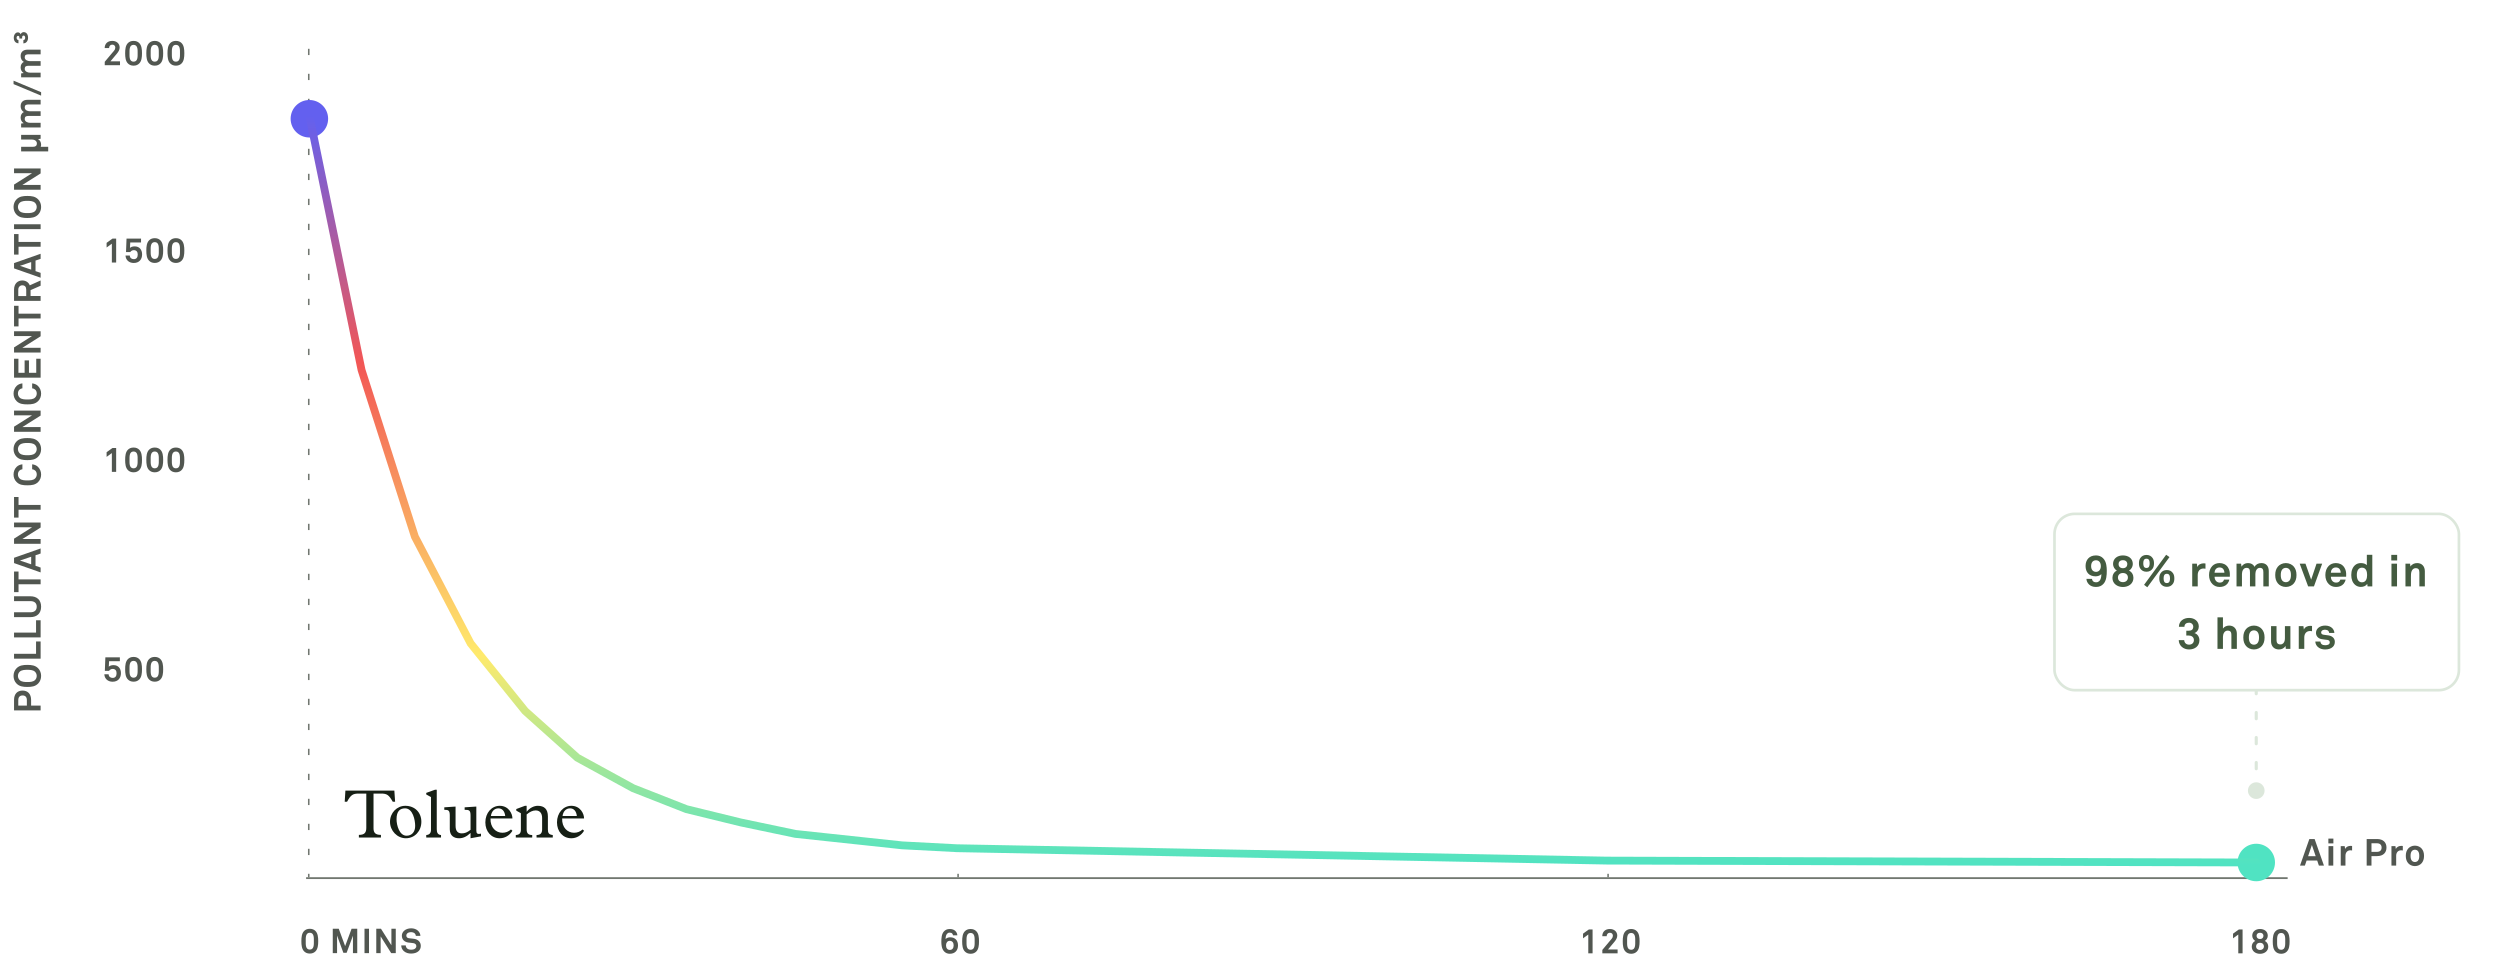 <svg xmlns="http://www.w3.org/2000/svg" fill="none" viewBox="0 0 800 312" height="312" width="800">
<rect fill="white" height="312" width="800"></rect>
<mask height="274" width="647" y="13" x="95" maskUnits="userSpaceOnUse" style="mask-type:luminance" id="mask0_2021_1589">
<path fill="white" d="M104 13L176 239.5L254.5 271.5L332.5 276.5H411H489H567H644H722.5L741.145 229.5V286.607H95.5V15.5L104 13Z" clip-rule="evenodd" fill-rule="evenodd"></path>
</mask>
<g mask="url(#mask0_2021_1589)">
<path stroke-dasharray="2 6" stroke-linejoin="round" stroke-width="0.5" stroke="#717770" d="M98.801 15.625V280.735"></path>
<path stroke-dasharray="2 6" stroke-linejoin="round" stroke-width="0.5" stroke="#717770" d="M306.587 15.625V280.735"></path>
<path stroke-dasharray="2 6" stroke-linejoin="round" stroke-width="0.5" stroke="#717770" d="M514.587 15.624V280.734"></path>
<path stroke-dasharray="2 6" stroke-linejoin="round" stroke-width="0.5" stroke="#717770" d="M722.294 15.625V280.735"></path>
</g>
<path fill="#515650" d="M743.668 277H742.048L741.496 275.368H738.112L737.56 277H736L738.988 268.492H740.68L743.668 277ZM741.016 273.976L739.804 270.388L738.592 273.976H741.016ZM746.684 269.896H745.076V268.348H746.684V269.896ZM746.648 277H745.124V270.76H746.648V277ZM752.67 272.152C752.502 272.116 752.322 272.092 752.154 272.092C751.098 272.092 750.546 272.848 750.546 273.856V277H749.034V270.76H750.306L750.438 271.696C750.726 270.976 751.47 270.676 752.202 270.676C752.358 270.676 752.514 270.688 752.67 270.712V272.152ZM763.672 271.216C763.672 272.848 762.628 273.952 760.672 273.952H758.872V277H757.336V268.492H760.672C762.628 268.492 763.672 269.584 763.672 271.216ZM762.112 271.228C762.112 270.412 761.644 269.848 760.612 269.848H758.872V272.596H760.612C761.644 272.596 762.112 272.044 762.112 271.228ZM768.9 272.152C768.732 272.116 768.552 272.092 768.384 272.092C767.328 272.092 766.776 272.848 766.776 273.856V277H765.264V270.76H766.536L766.668 271.696C766.956 270.976 767.7 270.676 768.432 270.676C768.588 270.676 768.744 270.688 768.9 270.712V272.152ZM775.688 273.88C775.688 274.936 775.424 275.596 774.956 276.184C774.524 276.712 773.72 277.156 772.772 277.156C771.824 277.156 771.02 276.712 770.588 276.184C770.12 275.596 769.856 274.936 769.856 273.88C769.856 272.824 770.12 272.164 770.588 271.576C771.02 271.048 771.824 270.604 772.772 270.604C773.72 270.604 774.524 271.048 774.956 271.576C775.424 272.164 775.688 272.824 775.688 273.88ZM774.164 273.88C774.164 273.292 774.08 272.704 773.72 272.308C773.516 272.092 773.18 271.912 772.772 271.912C772.364 271.912 772.028 272.092 771.824 272.308C771.464 272.704 771.38 273.292 771.38 273.88C771.38 274.468 771.464 275.056 771.824 275.452C772.028 275.668 772.364 275.848 772.772 275.848C773.18 275.848 773.516 275.668 773.72 275.452C774.08 275.056 774.164 274.468 774.164 273.88Z"></path>
<path stroke-linecap="square" stroke-width="0.587" stroke="#717770" d="M731.752 281L98.248 281"></path>
<path fill="#515650" d="M717.626 305.066H716.251V299.049L714.568 300.27V298.774L716.449 297.421H717.626V305.066ZM725.841 302.921C725.841 304.406 724.576 305.22 723.201 305.22C721.826 305.22 720.561 304.406 720.561 302.921C720.561 302.162 720.946 301.436 721.672 301.095C721.111 300.787 720.715 300.094 720.715 299.445C720.715 298.004 721.87 297.278 723.201 297.278C724.532 297.278 725.687 298.004 725.687 299.445C725.687 300.094 725.291 300.787 724.73 301.095C725.456 301.436 725.841 302.162 725.841 302.921ZM724.301 299.467C724.301 298.906 723.927 298.477 723.201 298.477C722.464 298.477 722.101 298.906 722.101 299.467C722.101 300.028 722.475 300.49 723.201 300.49C723.927 300.49 724.301 300.028 724.301 299.467ZM724.455 302.833C724.455 302.206 724.015 301.7 723.201 301.7C722.387 301.7 721.947 302.206 721.947 302.833C721.947 303.537 722.453 303.999 723.201 303.999C723.949 303.999 724.455 303.537 724.455 302.833ZM732.669 301.238C732.669 302.492 732.548 303.768 731.756 304.527C731.36 304.912 730.799 305.209 729.974 305.209C729.149 305.209 728.588 304.912 728.192 304.527C727.4 303.768 727.279 302.492 727.279 301.238C727.279 299.984 727.4 298.708 728.192 297.949C728.588 297.564 729.149 297.278 729.974 297.278C730.799 297.278 731.36 297.564 731.756 297.949C732.548 298.708 732.669 299.984 732.669 301.238ZM731.272 301.238C731.272 300.248 731.393 298.543 729.974 298.543C728.555 298.543 728.676 300.248 728.676 301.238C728.676 302.228 728.555 303.933 729.974 303.933C731.393 303.933 731.272 302.228 731.272 301.238Z"></path>
<path fill="#515650" d="M509.626 305.066H508.251V299.049L506.568 300.27V298.774L508.449 297.421H509.626V305.066ZM517.632 305.066H512.748V303.966L515.729 300.413C515.993 300.105 516.125 299.742 516.125 299.434C516.125 298.895 515.784 298.477 515.157 298.477C514.508 298.477 514.134 298.972 514.134 299.577H512.726C512.737 298.235 513.595 297.278 515.168 297.278C516.477 297.278 517.522 298.081 517.522 299.423C517.522 300.105 517.115 300.776 516.686 301.293L514.574 303.823H517.632V305.066ZM524.669 301.238C524.669 302.492 524.548 303.768 523.756 304.527C523.36 304.912 522.799 305.209 521.974 305.209C521.149 305.209 520.588 304.912 520.192 304.527C519.4 303.768 519.279 302.492 519.279 301.238C519.279 299.984 519.4 298.708 520.192 297.949C520.588 297.564 521.149 297.278 521.974 297.278C522.799 297.278 523.36 297.564 523.756 297.949C524.548 298.708 524.669 299.984 524.669 301.238ZM523.272 301.238C523.272 300.248 523.393 298.543 521.974 298.543C520.555 298.543 520.676 300.248 520.676 301.238C520.676 302.228 520.555 303.933 521.974 303.933C523.393 303.933 523.272 302.228 523.272 301.238Z"></path>
<path fill="#515650" d="M306.564 302.547C306.564 304.043 305.673 305.209 303.935 305.209C302.483 305.209 301.581 304.175 301.35 302.8C301.262 302.305 301.229 301.854 301.229 301.37C301.229 300.248 301.295 298.873 302.076 298.037C302.494 297.597 303.033 297.278 303.946 297.278C304.727 297.278 305.299 297.52 305.695 297.894C306.124 298.301 306.344 298.851 306.344 299.302H304.958C304.936 299.071 304.837 298.862 304.694 298.719C304.518 298.532 304.254 298.444 303.88 298.444C303.517 298.444 303.308 298.576 303.121 298.752C302.703 299.137 302.593 299.83 302.593 300.501C302.934 300.094 303.583 299.94 304.045 299.94C305.695 299.94 306.564 300.996 306.564 302.547ZM305.167 302.492C305.167 301.7 304.76 301.062 303.913 301.062C303.176 301.062 302.725 301.689 302.725 302.492C302.725 303.328 303.121 303.977 303.935 303.977C304.76 303.977 305.167 303.383 305.167 302.492ZM313.283 301.238C313.283 302.492 313.162 303.768 312.37 304.527C311.974 304.912 311.413 305.209 310.588 305.209C309.763 305.209 309.202 304.912 308.806 304.527C308.014 303.768 307.893 302.492 307.893 301.238C307.893 299.984 308.014 298.708 308.806 297.949C309.202 297.564 309.763 297.278 310.588 297.278C311.413 297.278 311.974 297.564 312.37 297.949C313.162 298.708 313.283 299.984 313.283 301.238ZM311.886 301.238C311.886 300.248 312.007 298.543 310.588 298.543C309.169 298.543 309.29 300.248 309.29 301.238C309.29 302.228 309.169 303.933 310.588 303.933C312.007 303.933 311.886 302.228 311.886 301.238Z"></path>
<path fill="#515650" d="M101.83 301.172C101.83 302.426 101.709 303.702 100.917 304.461C100.521 304.846 99.96 305.143 99.135 305.143C98.31 305.143 97.749 304.846 97.353 304.461C96.561 303.702 96.44 302.426 96.44 301.172C96.44 299.918 96.561 298.642 97.353 297.883C97.749 297.498 98.31 297.212 99.135 297.212C99.96 297.212 100.521 297.498 100.917 297.883C101.709 298.642 101.83 299.918 101.83 301.172ZM100.433 301.172C100.433 300.182 100.554 298.477 99.135 298.477C97.716 298.477 97.837 300.182 97.837 301.172C97.837 302.162 97.716 303.867 99.135 303.867C100.554 303.867 100.433 302.162 100.433 301.172ZM114.317 305H112.942V299.434L110.918 304.89H109.873L107.86 299.368V305H106.485V297.201H108.399L110.445 302.756L112.502 297.201H114.317V305ZM118.083 305H116.642V297.201H118.083V305ZM126.645 305H125.182L121.805 299.643V305H120.408V297.201H121.915L125.248 302.481V297.201H126.645V305ZM134.652 302.679C134.652 303.405 134.388 303.922 134.003 304.307C133.409 304.901 132.496 305.143 131.539 305.143C130.714 305.143 129.845 304.923 129.207 304.34C128.745 303.922 128.393 303.262 128.393 302.525H129.845C129.845 302.91 130.021 303.251 130.252 303.482C130.582 303.812 131.11 303.9 131.561 303.9C132.1 303.9 132.617 303.79 132.914 303.482C133.09 303.295 133.222 303.108 133.222 302.734C133.222 302.162 132.782 301.898 132.298 301.81C131.77 301.711 131.088 301.689 130.571 301.601C129.493 301.425 128.591 300.721 128.591 299.423C128.591 298.807 128.866 298.29 129.273 297.883C129.79 297.377 130.648 297.058 131.561 297.058C132.397 297.058 133.211 297.322 133.739 297.817C134.201 298.257 134.52 298.829 134.53 299.478H133.079C133.068 299.203 132.925 298.906 132.738 298.708C132.485 298.444 131.968 298.29 131.55 298.29C131.11 298.29 130.604 298.389 130.285 298.719C130.12 298.895 130.021 299.093 130.021 299.379C130.021 299.885 130.351 300.149 130.812 300.226C131.308 300.303 132.001 300.358 132.507 300.424C133.673 300.589 134.652 301.348 134.652 302.679Z"></path>
<path fill="#515650" d="M7.216 220.982C8.848 220.982 9.952 222.026 9.952 223.982L9.952 225.782L13 225.782L13 227.318L4.492 227.318L4.492 223.982C4.492 222.026 5.584 220.982 7.216 220.982ZM7.228 222.542C6.412 222.542 5.848 223.01 5.848 224.042L5.848 225.782L8.596 225.782L8.596 224.042C8.596 223.01 8.044 222.542 7.228 222.542ZM8.752 212.766C10.144 212.766 11.272 212.922 12.196 213.846C12.844 214.494 13.156 215.382 13.156 216.294C13.156 217.206 12.844 218.094 12.196 218.742C11.272 219.666 10.144 219.822 8.752 219.822C7.36 219.822 6.22 219.666 5.296 218.742C4.648 218.094 4.336 217.206 4.336 216.294C4.336 215.382 4.648 214.494 5.296 213.846C6.22 212.922 7.36 212.766 8.752 212.766ZM8.752 214.338C7.972 214.338 6.916 214.362 6.304 214.95C5.944 215.286 5.74 215.802 5.74 216.294C5.74 216.786 5.944 217.302 6.304 217.638C6.916 218.226 7.972 218.25 8.752 218.25C9.532 218.25 10.576 218.226 11.188 217.638C11.548 217.302 11.752 216.786 11.752 216.294C11.752 215.802 11.548 215.286 11.188 214.95C10.576 214.362 9.532 214.338 8.752 214.338ZM13 205.272L13 210.768L4.492 210.768L4.492 209.22L11.536 209.22L11.536 205.272L13 205.272ZM13 198.479L13 203.975L4.492 203.975L4.492 202.427L11.536 202.427L11.536 198.479L13 198.479ZM9.736 190.808C11.764 190.808 13.156 191.948 13.156 194.144C13.156 196.34 11.764 197.48 9.736 197.48L4.492 197.48L4.492 195.932L9.712 195.932C10.924 195.932 11.752 195.38 11.752 194.144C11.752 192.908 10.924 192.356 9.712 192.356L4.492 192.356L4.492 190.808L9.736 190.808ZM5.932 182.897L5.932 185.417L13 185.417L13 186.965L5.932 186.965L5.932 189.485L4.492 189.485L4.492 182.897L5.932 182.897ZM13 175.506L13 177.126L11.368 177.678L11.368 181.062L13 181.614L13 183.174L4.492 180.186L4.492 178.494L13 175.506ZM9.976 178.158L6.388 179.37L9.976 180.582L9.976 178.158ZM13 167.21L13 168.806L7.156 172.49L13 172.49L13 174.014L4.492 174.014L4.492 172.37L10.252 168.734L4.492 168.734L4.492 167.21L13 167.21ZM5.932 159.049L5.932 161.569L13 161.569L13 163.117L5.932 163.117L5.932 165.637L4.492 165.637L4.492 159.049L5.932 159.049ZM10.288 148.579C10.96 148.651 11.644 148.903 12.148 149.395C12.796 150.031 13.156 150.919 13.156 151.831C13.156 152.743 12.856 153.595 12.208 154.243C11.284 155.167 10.144 155.299 8.752 155.299C7.36 155.299 6.22 155.167 5.296 154.243C4.648 153.595 4.336 152.743 4.336 151.831C4.336 150.919 4.672 150.031 5.32 149.395C5.824 148.903 6.496 148.651 7.168 148.579L7.168 150.163C6.796 150.199 6.532 150.331 6.268 150.547C5.92 150.823 5.74 151.303 5.74 151.831C5.74 152.323 5.944 152.803 6.304 153.139C6.916 153.727 7.972 153.727 8.752 153.727C9.532 153.727 10.588 153.727 11.2 153.139C11.56 152.803 11.764 152.323 11.764 151.831C11.764 151.303 11.572 150.823 11.224 150.547C10.96 150.331 10.66 150.199 10.288 150.163L10.288 148.579ZM8.752 140.184C10.144 140.184 11.272 140.34 12.196 141.264C12.844 141.912 13.156 142.8 13.156 143.712C13.156 144.624 12.844 145.512 12.196 146.16C11.272 147.084 10.144 147.24 8.752 147.24C7.36 147.24 6.22 147.084 5.296 146.16C4.648 145.512 4.336 144.624 4.336 143.712C4.336 142.8 4.648 141.912 5.296 141.264C6.22 140.34 7.36 140.184 8.752 140.184ZM8.752 141.756C7.972 141.756 6.916 141.78 6.304 142.368C5.944 142.704 5.74 143.22 5.74 143.712C5.74 144.204 5.944 144.72 6.304 145.056C6.916 145.644 7.972 145.668 8.752 145.668C9.532 145.668 10.576 145.644 11.188 145.056C11.548 144.72 11.752 144.204 11.752 143.712C11.752 143.22 11.548 142.704 11.188 142.368C10.576 141.78 9.532 141.756 8.752 141.756ZM13 131.382L13 132.978L7.156 136.662L13 136.662L13 138.186L4.492 138.186L4.492 136.542L10.252 132.906L4.492 132.906L4.492 131.382L13 131.382ZM10.288 122.681C10.96 122.753 11.644 123.005 12.148 123.497C12.796 124.133 13.156 125.021 13.156 125.933C13.156 126.845 12.856 127.697 12.208 128.345C11.284 129.269 10.144 129.401 8.752 129.401C7.36 129.401 6.22 129.269 5.296 128.345C4.648 127.697 4.336 126.845 4.336 125.933C4.336 125.021 4.672 124.133 5.32 123.497C5.824 123.005 6.496 122.753 7.168 122.681L7.168 124.265C6.796 124.301 6.532 124.433 6.268 124.649C5.92 124.925 5.74 125.405 5.74 125.933C5.74 126.425 5.944 126.905 6.304 127.241C6.916 127.829 7.972 127.829 8.752 127.829C9.532 127.829 10.588 127.829 11.2 127.241C11.56 126.905 11.764 126.425 11.764 125.933C11.764 125.405 11.572 124.925 11.224 124.649C10.96 124.433 10.66 124.301 10.288 124.265L10.288 122.681ZM13 114.79L13 120.85L4.492 120.85L4.492 114.79L5.896 114.79L5.896 119.302L7.876 119.302L7.876 115.33L9.268 115.33L9.268 119.302L11.596 119.302L11.596 114.79L13 114.79ZM13 106.011L13 107.607L7.156 111.291L13 111.291L13 112.815L4.492 112.815L4.492 111.171L10.252 107.535L4.492 107.535L4.492 106.011L13 106.011ZM5.932 97.85L5.932 100.37L13 100.37L13 101.918L5.932 101.918L5.932 104.438L4.492 104.438L4.492 97.85L5.932 97.85ZM13 89.747L13 91.427L9.784 92.843L9.784 94.727L13 94.727L13 96.287L4.492 96.287L4.492 92.699C4.492 90.671 5.764 89.747 7.132 89.747C8.272 89.747 9.172 90.371 9.52 91.307L13 89.747ZM7.132 91.295C6.448 91.295 5.848 91.823 5.848 92.699L5.848 94.739L8.392 94.739L8.392 92.675C8.392 91.799 7.936 91.295 7.132 91.295ZM13 81.205L13 82.825L11.368 83.377L11.368 86.761L13 87.313L13 88.873L4.492 85.885L4.492 84.193L13 81.205ZM9.976 83.857L6.388 85.069L9.976 86.281L9.976 83.857ZM5.932 74.893L5.932 77.413L13 77.413L13 78.961L5.932 78.961L5.932 81.481L4.492 81.481L4.492 74.893L5.932 74.893ZM13 71.758L13 73.33L4.492 73.33L4.492 71.758L13 71.758ZM8.752 62.704C10.144 62.704 11.272 62.86 12.196 63.784C12.844 64.432 13.156 65.32 13.156 66.232C13.156 67.144 12.844 68.032 12.196 68.68C11.272 69.604 10.144 69.76 8.752 69.76C7.36 69.76 6.22 69.604 5.296 68.68C4.648 68.032 4.336 67.144 4.336 66.232C4.336 65.32 4.648 64.432 5.296 63.784C6.22 62.86 7.36 62.704 8.752 62.704ZM8.752 64.276C7.972 64.276 6.916 64.3 6.304 64.888C5.944 65.224 5.74 65.74 5.74 66.232C5.74 66.724 5.944 67.24 6.304 67.576C6.916 68.164 7.972 68.188 8.752 68.188C9.532 68.188 10.576 68.164 11.188 67.576C11.548 67.24 11.752 66.724 11.752 66.232C11.752 65.74 11.548 65.224 11.188 64.888C10.576 64.3 9.532 64.276 8.752 64.276ZM13 53.901L13 55.497L7.156 59.181L13 59.181L13 60.705L4.492 60.705L4.492 59.061L10.252 55.425L4.492 55.425L4.492 53.901L13 53.901ZM13 43.153L13 44.401L12.16 44.521C12.772 44.821 13.156 45.505 13.156 46.297C13.156 46.537 13.132 46.765 13.024 46.969L15.424 46.969L15.424 48.457L6.76 48.457L6.76 46.969L10.612 46.969C11.344 46.969 11.8 46.669 11.8 45.877C11.8 45.529 11.668 45.289 11.488 45.109C11.152 44.749 10.588 44.653 10.084 44.653L6.76 44.653L6.76 43.153L13 43.153ZM13 31.941L13 33.429L9.124 33.429C8.356 33.429 7.912 33.633 7.912 34.389C7.912 35.241 8.812 35.613 9.592 35.613L13 35.613L13 37.101L9.124 37.101C8.356 37.101 7.912 37.305 7.912 38.061C7.912 38.913 8.812 39.297 9.592 39.297L13 39.297L13 40.785L6.76 40.785L6.76 39.537L7.588 39.417C7.012 39.069 6.604 38.469 6.604 37.641C6.604 36.765 6.988 36.165 7.624 35.853C6.976 35.481 6.604 34.809 6.604 33.969C6.604 32.637 7.492 31.941 8.788 31.941L13 31.941ZM4.336 25.816L13.156 29.5L13.156 30.604L4.336 26.919L4.336 25.816ZM13 15.894L13 17.382L9.124 17.382C8.356 17.382 7.912 17.586 7.912 18.342C7.912 19.194 8.812 19.566 9.592 19.566L13 19.566L13 21.054L9.124 21.054C8.356 21.054 7.912 21.258 7.912 22.014C7.912 22.866 8.812 23.25 9.592 23.25L13 23.25L13 24.738L6.76 24.738L6.76 23.49L7.588 23.37C7.012 23.022 6.604 22.422 6.604 21.594C6.604 20.718 6.988 20.118 7.624 19.806C6.976 19.434 6.604 18.762 6.604 17.922C6.604 16.59 7.492 15.894 8.788 15.894L13 15.894ZM7.6 10.273C7.924 10.273 8.176 10.381 8.368 10.525C8.824 10.861 8.98 11.485 8.98 12.121C8.98 12.661 8.788 13.165 8.452 13.489C8.212 13.729 7.9 13.861 7.48 13.897L7.48 12.841C7.888 12.805 8.056 12.469 8.056 12.097C8.056 11.785 7.948 11.377 7.552 11.377C7.216 11.377 7.084 11.617 7.084 12.013L7.084 12.337L6.208 12.337L6.208 12.013C6.208 11.713 6.112 11.473 5.776 11.473C5.44 11.473 5.308 11.797 5.308 12.085C5.308 12.493 5.488 12.769 5.908 12.817L5.908 13.861C5.44 13.825 5.092 13.657 4.852 13.393C4.564 13.069 4.408 12.613 4.408 12.085C4.408 11.497 4.612 10.921 5.032 10.597C5.224 10.453 5.404 10.357 5.716 10.357C6.112 10.357 6.496 10.609 6.616 10.981C6.748 10.561 7.168 10.273 7.6 10.273Z"></path>
<circle fill="#6360EF" r="6" cy="38" cx="99"></circle>
<circle fill="#50E3C2" r="6" cy="276" cx="722"></circle>
<path fill="#515650" d="M38.402 20.872H33.518V19.772L36.499 16.219C36.763 15.911 36.895 15.548 36.895 15.24C36.895 14.701 36.554 14.283 35.927 14.283C35.278 14.283 34.904 14.778 34.904 15.383H33.496C33.507 14.041 34.365 13.084 35.938 13.084C37.247 13.084 38.292 13.887 38.292 15.229C38.292 15.911 37.885 16.582 37.456 17.099L35.344 19.629H38.402V20.872ZM45.439 17.044C45.439 18.298 45.318 19.574 44.526 20.333C44.13 20.718 43.569 21.015 42.744 21.015C41.919 21.015 41.358 20.718 40.962 20.333C40.17 19.574 40.049 18.298 40.049 17.044C40.049 15.79 40.17 14.514 40.962 13.755C41.358 13.37 41.919 13.084 42.744 13.084C43.569 13.084 44.13 13.37 44.526 13.755C45.318 14.514 45.439 15.79 45.439 17.044ZM44.042 17.044C44.042 16.054 44.163 14.349 42.744 14.349C41.325 14.349 41.446 16.054 41.446 17.044C41.446 18.034 41.325 19.739 42.744 19.739C44.163 19.739 44.042 18.034 44.042 17.044ZM52.213 17.044C52.213 18.298 52.092 19.574 51.3 20.333C50.904 20.718 50.343 21.015 49.518 21.015C48.693 21.015 48.132 20.718 47.736 20.333C46.944 19.574 46.823 18.298 46.823 17.044C46.823 15.79 46.944 14.514 47.736 13.755C48.132 13.37 48.693 13.084 49.518 13.084C50.343 13.084 50.904 13.37 51.3 13.755C52.092 14.514 52.213 15.79 52.213 17.044ZM50.816 17.044C50.816 16.054 50.937 14.349 49.518 14.349C48.099 14.349 48.22 16.054 48.22 17.044C48.22 18.034 48.099 19.739 49.518 19.739C50.937 19.739 50.816 18.034 50.816 17.044ZM58.986 17.044C58.986 18.298 58.865 19.574 58.073 20.333C57.677 20.718 57.116 21.015 56.291 21.015C55.466 21.015 54.905 20.718 54.509 20.333C53.717 19.574 53.596 18.298 53.596 17.044C53.596 15.79 53.717 14.514 54.509 13.755C54.905 13.37 55.466 13.084 56.291 13.084C57.116 13.084 57.677 13.37 58.073 13.755C58.865 14.514 58.986 15.79 58.986 17.044ZM57.589 17.044C57.589 16.054 57.71 14.349 56.291 14.349C54.872 14.349 54.993 16.054 54.993 17.044C54.993 18.034 54.872 19.739 56.291 19.739C57.71 19.739 57.589 18.034 57.589 17.044Z"></path>
<path fill="#515650" d="M37.17 84H35.795V77.983L34.112 79.204V77.708L35.993 76.355H37.17V84ZM45.472 81.404C45.472 83.021 44.515 84.154 42.81 84.154C41.292 84.154 40.236 83.208 40.159 81.767H41.534C41.567 82.526 42.095 82.933 42.821 82.933C43.745 82.933 44.075 82.262 44.075 81.437C44.075 80.634 43.701 80.051 42.821 80.051C42.37 80.051 41.919 80.282 41.677 80.667H40.324L40.489 76.355H45.131V77.587H41.677L41.589 79.336C41.941 79.006 42.425 78.841 43.107 78.841C44.647 78.841 45.472 79.952 45.472 81.404ZM52.213 80.172C52.213 81.426 52.092 82.702 51.3 83.461C50.904 83.846 50.343 84.143 49.518 84.143C48.693 84.143 48.132 83.846 47.736 83.461C46.944 82.702 46.823 81.426 46.823 80.172C46.823 78.918 46.944 77.642 47.736 76.883C48.132 76.498 48.693 76.212 49.518 76.212C50.343 76.212 50.904 76.498 51.3 76.883C52.092 77.642 52.213 78.918 52.213 80.172ZM50.816 80.172C50.816 79.182 50.937 77.477 49.518 77.477C48.099 77.477 48.22 79.182 48.22 80.172C48.22 81.162 48.099 82.867 49.518 82.867C50.937 82.867 50.816 81.162 50.816 80.172ZM58.986 80.172C58.986 81.426 58.865 82.702 58.073 83.461C57.677 83.846 57.116 84.143 56.291 84.143C55.466 84.143 54.905 83.846 54.509 83.461C53.717 82.702 53.596 81.426 53.596 80.172C53.596 78.918 53.717 77.642 54.509 76.883C54.905 76.498 55.466 76.212 56.291 76.212C57.116 76.212 57.677 76.498 58.073 76.883C58.865 77.642 58.986 78.918 58.986 80.172ZM57.589 80.172C57.589 79.182 57.71 77.477 56.291 77.477C54.872 77.477 54.993 79.182 54.993 80.172C54.993 81.162 54.872 82.867 56.291 82.867C57.71 82.867 57.589 81.162 57.589 80.172Z"></path>
<path fill="#515650" d="M37.17 151H35.795V144.983L34.112 146.204V144.708L35.993 143.355H37.17V151ZM45.439 147.172C45.439 148.426 45.318 149.702 44.526 150.461C44.13 150.846 43.569 151.143 42.744 151.143C41.919 151.143 41.358 150.846 40.962 150.461C40.17 149.702 40.049 148.426 40.049 147.172C40.049 145.918 40.17 144.642 40.962 143.883C41.358 143.498 41.919 143.212 42.744 143.212C43.569 143.212 44.13 143.498 44.526 143.883C45.318 144.642 45.439 145.918 45.439 147.172ZM44.042 147.172C44.042 146.182 44.163 144.477 42.744 144.477C41.325 144.477 41.446 146.182 41.446 147.172C41.446 148.162 41.325 149.867 42.744 149.867C44.163 149.867 44.042 148.162 44.042 147.172ZM52.213 147.172C52.213 148.426 52.092 149.702 51.3 150.461C50.904 150.846 50.343 151.143 49.518 151.143C48.693 151.143 48.132 150.846 47.736 150.461C46.944 149.702 46.823 148.426 46.823 147.172C46.823 145.918 46.944 144.642 47.736 143.883C48.132 143.498 48.693 143.212 49.518 143.212C50.343 143.212 50.904 143.498 51.3 143.883C52.092 144.642 52.213 145.918 52.213 147.172ZM50.816 147.172C50.816 146.182 50.937 144.477 49.518 144.477C48.099 144.477 48.22 146.182 48.22 147.172C48.22 148.162 48.099 149.867 49.518 149.867C50.937 149.867 50.816 148.162 50.816 147.172ZM58.986 147.172C58.986 148.426 58.865 149.702 58.073 150.461C57.677 150.846 57.116 151.143 56.291 151.143C55.466 151.143 54.905 150.846 54.509 150.461C53.717 149.702 53.596 148.426 53.596 147.172C53.596 145.918 53.717 144.642 54.509 143.883C54.905 143.498 55.466 143.212 56.291 143.212C57.116 143.212 57.677 143.498 58.073 143.883C58.865 144.642 58.986 145.918 58.986 147.172ZM57.589 147.172C57.589 146.182 57.71 144.477 56.291 144.477C54.872 144.477 54.993 146.182 54.993 147.172C54.993 148.162 54.872 149.867 56.291 149.867C57.71 149.867 57.589 148.162 57.589 147.172Z"></path>
<path fill="#515650" d="M38.699 215.404C38.699 217.021 37.742 218.154 36.037 218.154C34.519 218.154 33.463 217.208 33.386 215.767H34.761C34.794 216.526 35.322 216.933 36.048 216.933C36.972 216.933 37.302 216.262 37.302 215.437C37.302 214.634 36.928 214.051 36.048 214.051C35.597 214.051 35.146 214.282 34.904 214.667H33.551L33.716 210.355H38.358V211.587H34.904L34.816 213.336C35.168 213.006 35.652 212.841 36.334 212.841C37.874 212.841 38.699 213.952 38.699 215.404ZM45.439 214.172C45.439 215.426 45.318 216.702 44.526 217.461C44.13 217.846 43.569 218.143 42.744 218.143C41.919 218.143 41.358 217.846 40.962 217.461C40.17 216.702 40.049 215.426 40.049 214.172C40.049 212.918 40.17 211.642 40.962 210.883C41.358 210.498 41.919 210.212 42.744 210.212C43.569 210.212 44.13 210.498 44.526 210.883C45.318 211.642 45.439 212.918 45.439 214.172ZM44.042 214.172C44.042 213.182 44.163 211.477 42.744 211.477C41.325 211.477 41.446 213.182 41.446 214.172C41.446 215.162 41.325 216.867 42.744 216.867C44.163 216.867 44.042 215.162 44.042 214.172ZM52.213 214.172C52.213 215.426 52.092 216.702 51.3 217.461C50.904 217.846 50.343 218.143 49.518 218.143C48.693 218.143 48.132 217.846 47.736 217.461C46.944 216.702 46.823 215.426 46.823 214.172C46.823 212.918 46.944 211.642 47.736 210.883C48.132 210.498 48.693 210.212 49.518 210.212C50.343 210.212 50.904 210.498 51.3 210.883C52.092 211.642 52.213 212.918 52.213 214.172ZM50.816 214.172C50.816 213.182 50.937 211.477 49.518 211.477C48.099 211.477 48.22 213.182 48.22 214.172C48.22 215.162 48.099 216.867 49.518 216.867C50.937 216.867 50.816 215.162 50.816 214.172Z"></path>
<rect fill-opacity="0.76" fill="white" transform="translate(100 251)" height="26" width="100"></rect>
<path fill="#161F15" d="M117.216 264.898V253.942H114.84C112.882 253.942 112.266 254.36 111.056 256.56H110.308L110.528 252.996H126.192L126.434 256.56H125.686C124.41 254.338 123.838 253.942 121.902 253.942H119.526V265.03C119.526 266.416 120.054 267.164 121.902 267.164V268H114.84V267.164C116.644 267.164 117.216 266.46 117.216 264.898ZM124.803 262.984C124.803 260.124 126.981 257.858 129.709 257.858C132.723 257.858 134.835 259.97 134.835 262.962C134.835 265.954 132.701 268.242 129.885 268.242C127.113 268.242 124.803 265.844 124.803 262.984ZM126.893 262.148C126.893 264.106 127.817 267.428 130.083 267.428C131.799 267.428 132.855 266.218 132.855 264.304C132.855 262.412 132.107 258.672 129.621 258.672C127.971 258.672 126.893 259.596 126.893 262.148ZM139.763 252.71V265.382C139.763 266.482 140.137 267.142 141.127 267.208V268H136.397V267.208C137.497 267.142 137.915 266.482 137.915 265.536V255.064L136.397 254.228V253.722L139.213 252.71H139.763ZM153.92 266.768V267.626L150.576 268.242V266.548C149.3 267.736 148.2 268.242 146.902 268.242C145.274 268.242 143.932 267.428 143.932 265.36V261.048C143.932 259.31 143.536 259.134 142.172 259.134V258.342L145.78 258.1V264.238C145.78 265.91 146.462 266.68 147.782 266.68C148.75 266.68 149.52 266.372 150.576 265.536V261.048C150.576 259.31 150.202 259.134 148.684 259.134V258.342L152.424 258.1V265.712C152.424 266.702 152.71 267.032 153.92 266.768ZM163.979 261.906H156.961C156.851 264.854 158.721 266.482 160.767 266.482C161.801 266.482 162.681 266.152 163.517 265.426L163.979 265.844C163.033 267.384 161.559 268.242 159.887 268.242C157.225 268.242 155.311 266.108 155.311 263.16C155.311 260.146 157.313 257.858 159.909 257.858C162.747 257.858 163.979 260.344 163.979 261.906ZM157.093 261.114H161.669C161.493 259.552 160.701 258.672 159.491 258.672C158.215 258.672 157.291 259.618 157.093 261.114ZM168.528 260.63V265.404C168.528 266.614 169.012 267.208 170.31 267.208V268H165.052V267.208C166.152 267.164 166.68 266.636 166.68 265.536V260.234L165.206 259.398V258.892L167.978 257.858H168.528V259.728H168.572C169.474 258.54 170.882 257.858 172.092 257.858C174.138 257.858 175.326 258.892 175.326 261.268V265.448C175.326 266.548 175.634 267.076 176.888 267.208V268H171.696V267.208C172.972 267.208 173.478 266.592 173.478 265.404V261.752C173.478 260.366 172.84 259.332 171.41 259.332C170.398 259.332 169.474 259.838 168.528 260.63ZM186.903 261.906H179.885C179.775 264.854 181.645 266.482 183.691 266.482C184.725 266.482 185.605 266.152 186.441 265.426L186.903 265.844C185.957 267.384 184.483 268.242 182.811 268.242C180.149 268.242 178.235 266.108 178.235 263.16C178.235 260.146 180.237 257.858 182.833 257.858C185.671 257.858 186.903 260.344 186.903 261.906ZM180.017 261.114H184.593C184.417 259.552 183.625 258.672 182.415 258.672C181.139 258.672 180.215 259.618 180.017 261.114Z"></path>
<path fill="#DCE7DB" d="M719.333 253C719.333 254.473 720.527 255.667 722 255.667C723.473 255.667 724.667 254.473 724.667 253C724.667 251.527 723.473 250.333 722 250.333C720.527 250.333 719.333 251.527 719.333 253ZM721.5 222C721.5 222.276 721.724 222.5 722 222.5C722.276 222.5 722.5 222.276 722.5 222L721.5 222ZM722.5 228C722.5 227.724 722.276 227.5 722 227.5C721.724 227.5 721.5 227.724 721.5 228L722.5 228ZM721.5 230C721.5 230.276 721.724 230.5 722 230.5C722.276 230.5 722.5 230.276 722.5 230L721.5 230ZM722.5 236C722.5 235.724 722.276 235.5 722 235.5C721.724 235.5 721.5 235.724 721.5 236L722.5 236ZM721.5 238C721.5 238.276 721.724 238.5 722 238.5C722.276 238.5 722.5 238.276 722.5 238L721.5 238ZM722.5 244C722.5 243.724 722.276 243.5 722 243.5C721.724 243.5 721.5 243.724 721.5 244L722.5 244ZM721.5 246C721.5 246.276 721.724 246.5 722 246.5C722.276 246.5 722.5 246.276 722.5 246L721.5 246ZM722.5 252C722.5 251.724 722.276 251.5 722 251.5C721.724 251.5 721.5 251.724 721.5 252L722.5 252ZM721.5 221L721.5 222L722.5 222L722.5 221L721.5 221ZM721.5 228L721.5 230L722.5 230L722.5 228L721.5 228ZM721.5 236L721.5 238L722.5 238L722.5 236L721.5 236ZM721.5 244L721.5 246L722.5 246L722.5 244L721.5 244ZM721.5 252L721.5 253L722.5 253L722.5 252L721.5 252Z"></path>
<rect fill="white" rx="6.484" height="56.426" width="129.426" y="164.432" x="657.432"></rect>
<rect stroke-width="0.865" stroke="#DCE7DB" rx="6.484" height="56.426" width="129.426" y="164.432" x="657.432"></rect>
<path fill="#445B40" d="M674.171 182.606C674.171 184.034 674.087 185.784 673.093 186.848C672.561 187.408 671.875 187.828 670.713 187.828C669.719 187.828 668.991 187.506 668.487 187.03C667.941 186.512 667.661 185.812 667.661 185.238H669.425C669.453 185.532 669.579 185.798 669.761 185.98C669.985 186.218 670.321 186.33 670.797 186.33C671.259 186.33 671.525 186.162 671.763 185.938C672.295 185.448 672.435 184.566 672.435 183.712C672.001 184.23 671.175 184.426 670.587 184.426C668.487 184.426 667.381 183.082 667.381 181.108C667.381 179.204 668.515 177.734 670.727 177.734C672.575 177.734 673.723 179.036 674.017 180.786C674.129 181.416 674.171 181.99 674.171 182.606ZM672.267 181.178C672.267 180.114 671.763 179.288 670.727 179.288C669.677 179.288 669.159 180.044 669.159 181.178C669.159 182.186 669.677 182.998 670.755 182.998C671.693 182.998 672.267 182.2 672.267 181.178ZM682.697 184.916C682.697 186.806 681.087 187.842 679.337 187.842C677.587 187.842 675.977 186.806 675.977 184.916C675.977 183.95 676.467 183.026 677.391 182.592C676.677 182.2 676.173 181.318 676.173 180.492C676.173 178.658 677.643 177.734 679.337 177.734C681.031 177.734 682.501 178.658 682.501 180.492C682.501 181.318 681.997 182.2 681.283 182.592C682.207 183.026 682.697 183.95 682.697 184.916ZM680.737 180.52C680.737 179.806 680.261 179.26 679.337 179.26C678.399 179.26 677.937 179.806 677.937 180.52C677.937 181.234 678.413 181.822 679.337 181.822C680.261 181.822 680.737 181.234 680.737 180.52ZM680.933 184.804C680.933 184.006 680.373 183.362 679.337 183.362C678.301 183.362 677.741 184.006 677.741 184.804C677.741 185.7 678.385 186.288 679.337 186.288C680.289 186.288 680.933 185.7 680.933 184.804ZM695.788 185.098C695.788 185.714 695.69 186.288 695.354 186.778C694.92 187.408 694.29 187.786 693.38 187.786C692.47 187.786 691.84 187.408 691.406 186.778C691.07 186.288 690.972 185.714 690.972 185.098C690.972 184.482 691.07 183.908 691.406 183.418C691.84 182.788 692.47 182.41 693.38 182.41C694.29 182.41 694.92 182.788 695.354 183.418C695.69 183.908 695.788 184.482 695.788 185.098ZM694.234 178.266L687.136 187.926L686.1 187.142L693.17 177.524L694.234 178.266ZM689.278 180.268C689.278 180.884 689.18 181.458 688.844 181.948C688.41 182.578 687.78 182.956 686.87 182.956C685.96 182.956 685.33 182.578 684.896 181.948C684.56 181.458 684.462 180.884 684.462 180.268C684.462 179.652 684.56 179.078 684.896 178.588C685.33 177.958 685.96 177.58 686.87 177.58C687.78 177.58 688.41 177.958 688.844 178.588C689.18 179.078 689.278 179.652 689.278 180.268ZM694.402 185.098C694.402 184.342 694.248 183.614 693.38 183.614C692.512 183.614 692.358 184.342 692.358 185.098C692.358 185.854 692.512 186.582 693.38 186.582C694.248 186.582 694.402 185.854 694.402 185.098ZM687.892 180.268C687.892 179.512 687.738 178.784 686.87 178.784C686.002 178.784 685.848 179.512 685.848 180.268C685.848 181.024 686.002 181.752 686.87 181.752C687.738 181.752 687.892 181.024 687.892 180.268ZM705.752 181.99C705.556 181.948 705.346 181.92 705.15 181.92C703.918 181.92 703.274 182.802 703.274 183.978V187.646H701.51V180.366H702.994L703.148 181.458C703.484 180.618 704.352 180.268 705.206 180.268C705.388 180.268 705.57 180.282 705.752 180.31V181.99ZM713.556 184.062C713.556 184.062 713.542 184.398 713.542 184.552H708.67C708.656 185.112 708.852 185.644 709.202 185.98C709.454 186.218 709.804 186.428 710.28 186.428C710.784 186.428 711.092 186.33 711.344 186.078C711.498 185.924 711.624 185.728 711.694 185.462H713.374C713.332 185.896 713.038 186.47 712.758 186.806C712.142 187.534 711.232 187.828 710.308 187.828C709.314 187.828 708.586 187.478 708.012 186.932C707.284 186.232 706.892 185.21 706.892 184.02C706.892 182.858 707.242 181.822 707.942 181.108C708.488 180.548 709.272 180.184 710.266 180.184C711.344 180.184 712.324 180.618 712.926 181.528C713.458 182.326 713.584 183.152 713.556 184.062ZM711.806 183.278C711.792 182.732 711.638 182.312 711.358 182.004C711.12 181.752 710.756 181.584 710.252 181.584C709.72 181.584 709.286 181.808 709.034 182.144C708.782 182.466 708.67 182.802 708.656 183.278H711.806ZM726.007 187.646H724.271V183.124C724.271 182.228 724.033 181.71 723.151 181.71C722.157 181.71 721.723 182.76 721.723 183.67V187.646H719.987V183.124C719.987 182.228 719.749 181.71 718.867 181.71C717.873 181.71 717.425 182.76 717.425 183.67V187.646H715.689V180.366H717.145L717.285 181.332C717.691 180.66 718.391 180.184 719.357 180.184C720.379 180.184 721.079 180.632 721.443 181.374C721.877 180.618 722.661 180.184 723.641 180.184C725.195 180.184 726.007 181.22 726.007 182.732V187.646ZM734.876 184.006C734.876 185.238 734.568 186.008 734.022 186.694C733.518 187.31 732.58 187.828 731.474 187.828C730.368 187.828 729.43 187.31 728.926 186.694C728.38 186.008 728.072 185.238 728.072 184.006C728.072 182.774 728.38 182.004 728.926 181.318C729.43 180.702 730.368 180.184 731.474 180.184C732.58 180.184 733.518 180.702 734.022 181.318C734.568 182.004 734.876 182.774 734.876 184.006ZM733.098 184.006C733.098 183.32 733 182.634 732.58 182.172C732.342 181.92 731.95 181.71 731.474 181.71C730.998 181.71 730.606 181.92 730.368 182.172C729.948 182.634 729.85 183.32 729.85 184.006C729.85 184.692 729.948 185.378 730.368 185.84C730.606 186.092 730.998 186.302 731.474 186.302C731.95 186.302 732.342 186.092 732.58 185.84C733 185.378 733.098 184.692 733.098 184.006ZM743.096 180.366L740.464 187.646H738.602L735.9 180.366H737.748L739.568 185.49L741.29 180.366H743.096ZM750.775 184.062C750.775 184.062 750.761 184.398 750.761 184.552H745.889C745.875 185.112 746.071 185.644 746.421 185.98C746.673 186.218 747.023 186.428 747.499 186.428C748.003 186.428 748.311 186.33 748.563 186.078C748.717 185.924 748.843 185.728 748.913 185.462H750.593C750.551 185.896 750.257 186.47 749.977 186.806C749.361 187.534 748.451 187.828 747.527 187.828C746.533 187.828 745.805 187.478 745.231 186.932C744.503 186.232 744.111 185.21 744.111 184.02C744.111 182.858 744.461 181.822 745.161 181.108C745.707 180.548 746.491 180.184 747.485 180.184C748.563 180.184 749.543 180.618 750.145 181.528C750.677 182.326 750.803 183.152 750.775 184.062ZM749.025 183.278C749.011 182.732 748.857 182.312 748.577 182.004C748.339 181.752 747.975 181.584 747.471 181.584C746.939 181.584 746.505 181.808 746.253 182.144C746.001 182.466 745.889 182.802 745.875 183.278H749.025ZM759.138 187.646H757.626L757.514 186.848C757.08 187.52 756.268 187.814 755.47 187.814C754.742 187.814 754.14 187.562 753.692 187.198C752.824 186.484 752.404 185.392 752.404 184.02C752.404 182.592 752.838 181.486 753.706 180.772C754.154 180.408 754.742 180.184 755.484 180.184C756.408 180.184 757.08 180.492 757.388 180.87V177.538H759.138V187.646ZM757.472 183.992C757.472 182.942 757.192 181.654 755.82 181.654C755.274 181.654 754.896 181.906 754.644 182.228C754.28 182.704 754.182 183.362 754.182 183.992C754.182 184.622 754.28 185.294 754.644 185.77C754.896 186.092 755.274 186.344 755.82 186.344C757.192 186.344 757.472 185.042 757.472 183.992ZM767.09 179.358H765.214V177.552H767.09V179.358ZM767.048 187.646H765.27V180.366H767.048V187.646ZM775.95 187.646H774.2V183.18C774.2 182.326 773.92 181.808 772.996 181.808C772.38 181.808 771.974 182.2 771.736 182.732C771.484 183.306 771.498 184.062 771.498 184.678V187.646H769.748V180.366H771.218L771.344 181.304C771.778 180.534 772.646 180.184 773.486 180.184C775.04 180.184 775.95 181.276 775.95 182.788V187.646ZM703.814 204.86C703.814 206.806 702.33 207.828 700.496 207.828C698.704 207.828 697.248 206.652 697.192 204.832H698.942C699.012 205.784 699.656 206.288 700.51 206.288C701.378 206.288 702.05 205.756 702.05 204.832C702.05 203.824 701.252 203.362 700.342 203.362H699.614V201.836H700.342C701.294 201.836 701.84 201.444 701.84 200.534C701.84 199.834 701.28 199.26 700.51 199.26C699.642 199.26 699.026 199.694 699.012 200.576H697.248C697.276 198.742 698.732 197.734 700.51 197.734C702.274 197.734 703.618 198.812 703.618 200.492C703.618 201.374 703.1 202.27 702.218 202.578C703.226 202.858 703.814 203.852 703.814 204.86ZM715.794 207.646H714.044V203.152C714.044 202.312 713.764 201.794 712.84 201.794C711.79 201.794 711.342 202.914 711.342 203.81V207.646H709.592V197.538H711.342V201.136C711.762 200.52 712.574 200.184 713.33 200.184C714.884 200.184 715.794 201.29 715.794 202.788V207.646ZM724.663 204.006C724.663 205.238 724.355 206.008 723.809 206.694C723.305 207.31 722.367 207.828 721.261 207.828C720.155 207.828 719.217 207.31 718.713 206.694C718.167 206.008 717.859 205.238 717.859 204.006C717.859 202.774 718.167 202.004 718.713 201.318C719.217 200.702 720.155 200.184 721.261 200.184C722.367 200.184 723.305 200.702 723.809 201.318C724.355 202.004 724.663 202.774 724.663 204.006ZM722.885 204.006C722.885 203.32 722.787 202.634 722.367 202.172C722.129 201.92 721.737 201.71 721.261 201.71C720.785 201.71 720.393 201.92 720.155 202.172C719.735 202.634 719.637 203.32 719.637 204.006C719.637 204.692 719.735 205.378 720.155 205.84C720.393 206.092 720.785 206.302 721.261 206.302C721.737 206.302 722.129 206.092 722.367 205.84C722.787 205.378 722.885 204.692 722.885 204.006ZM732.924 207.646H731.468L731.342 206.694C730.992 207.408 730.18 207.828 729.256 207.828C727.702 207.828 726.736 206.778 726.736 205.224V200.366H728.486V204.832C728.486 205.686 728.822 206.218 729.746 206.218C730.152 206.218 730.432 206.064 730.642 205.854C731.062 205.462 731.174 204.804 731.174 204.216V200.366H732.924V207.646ZM739.847 201.99C739.651 201.948 739.441 201.92 739.245 201.92C738.013 201.92 737.369 202.802 737.369 203.978V207.646H735.605V200.366H737.089L737.243 201.458C737.579 200.618 738.447 200.268 739.301 200.268C739.483 200.268 739.665 200.282 739.847 200.31V201.99ZM747.148 205.392C747.148 206.092 746.896 206.61 746.518 206.988C745.93 207.576 745.02 207.828 744.026 207.828C743.102 207.828 742.276 207.562 741.674 206.988C741.254 206.582 740.904 205.98 740.904 205.294H742.542C742.542 205.616 742.71 205.966 742.934 206.148C743.214 206.372 743.536 206.47 744.04 206.47C744.628 206.47 745.524 206.344 745.524 205.546C745.524 205.126 745.244 204.846 744.796 204.776C744.152 204.678 743.424 204.636 742.78 204.496C741.786 204.286 741.114 203.474 741.114 202.55C741.114 201.808 741.422 201.29 741.856 200.912C742.388 200.45 743.158 200.184 744.068 200.184C744.936 200.184 745.818 200.464 746.35 201.038C746.742 201.458 746.994 202.004 746.994 202.536H745.328C745.328 202.256 745.202 202.032 745.034 201.85C744.824 201.64 744.446 201.514 744.082 201.514C743.83 201.514 743.592 201.514 743.326 201.626C743.018 201.752 742.766 202.018 742.766 202.396C742.766 202.914 743.214 203.068 743.606 203.124C744.264 203.208 744.446 203.222 745.16 203.334C746.308 203.516 747.148 204.244 747.148 205.392Z"></path>
<path stroke-linecap="round" stroke-width="2.5" stroke="url(#paint0_linear_2021_1589)" d="M99 37L115.694 118.394L132.768 171.742L150.6 205.885L168.054 227.529L184.748 242.467L202.58 252.222L219.654 258.929L237.107 263.196L254.56 266.855L271.634 268.684L288.708 270.513L306.161 271.427L514.08 275.39L722 276"></path>
<defs>
<linearGradient gradientUnits="userSpaceOnUse" y2="276.61" x2="410.5" y1="37" x1="410.5" id="paint0_linear_2021_1589">
<stop stop-color="#6360EF"></stop>
<stop stop-color="#F25655" offset="0.33"></stop>
<stop stop-color="#FFEA6C" offset="0.72"></stop>
<stop stop-color="#50E3C2" offset="1"></stop>
</linearGradient>
</defs>
</svg>

